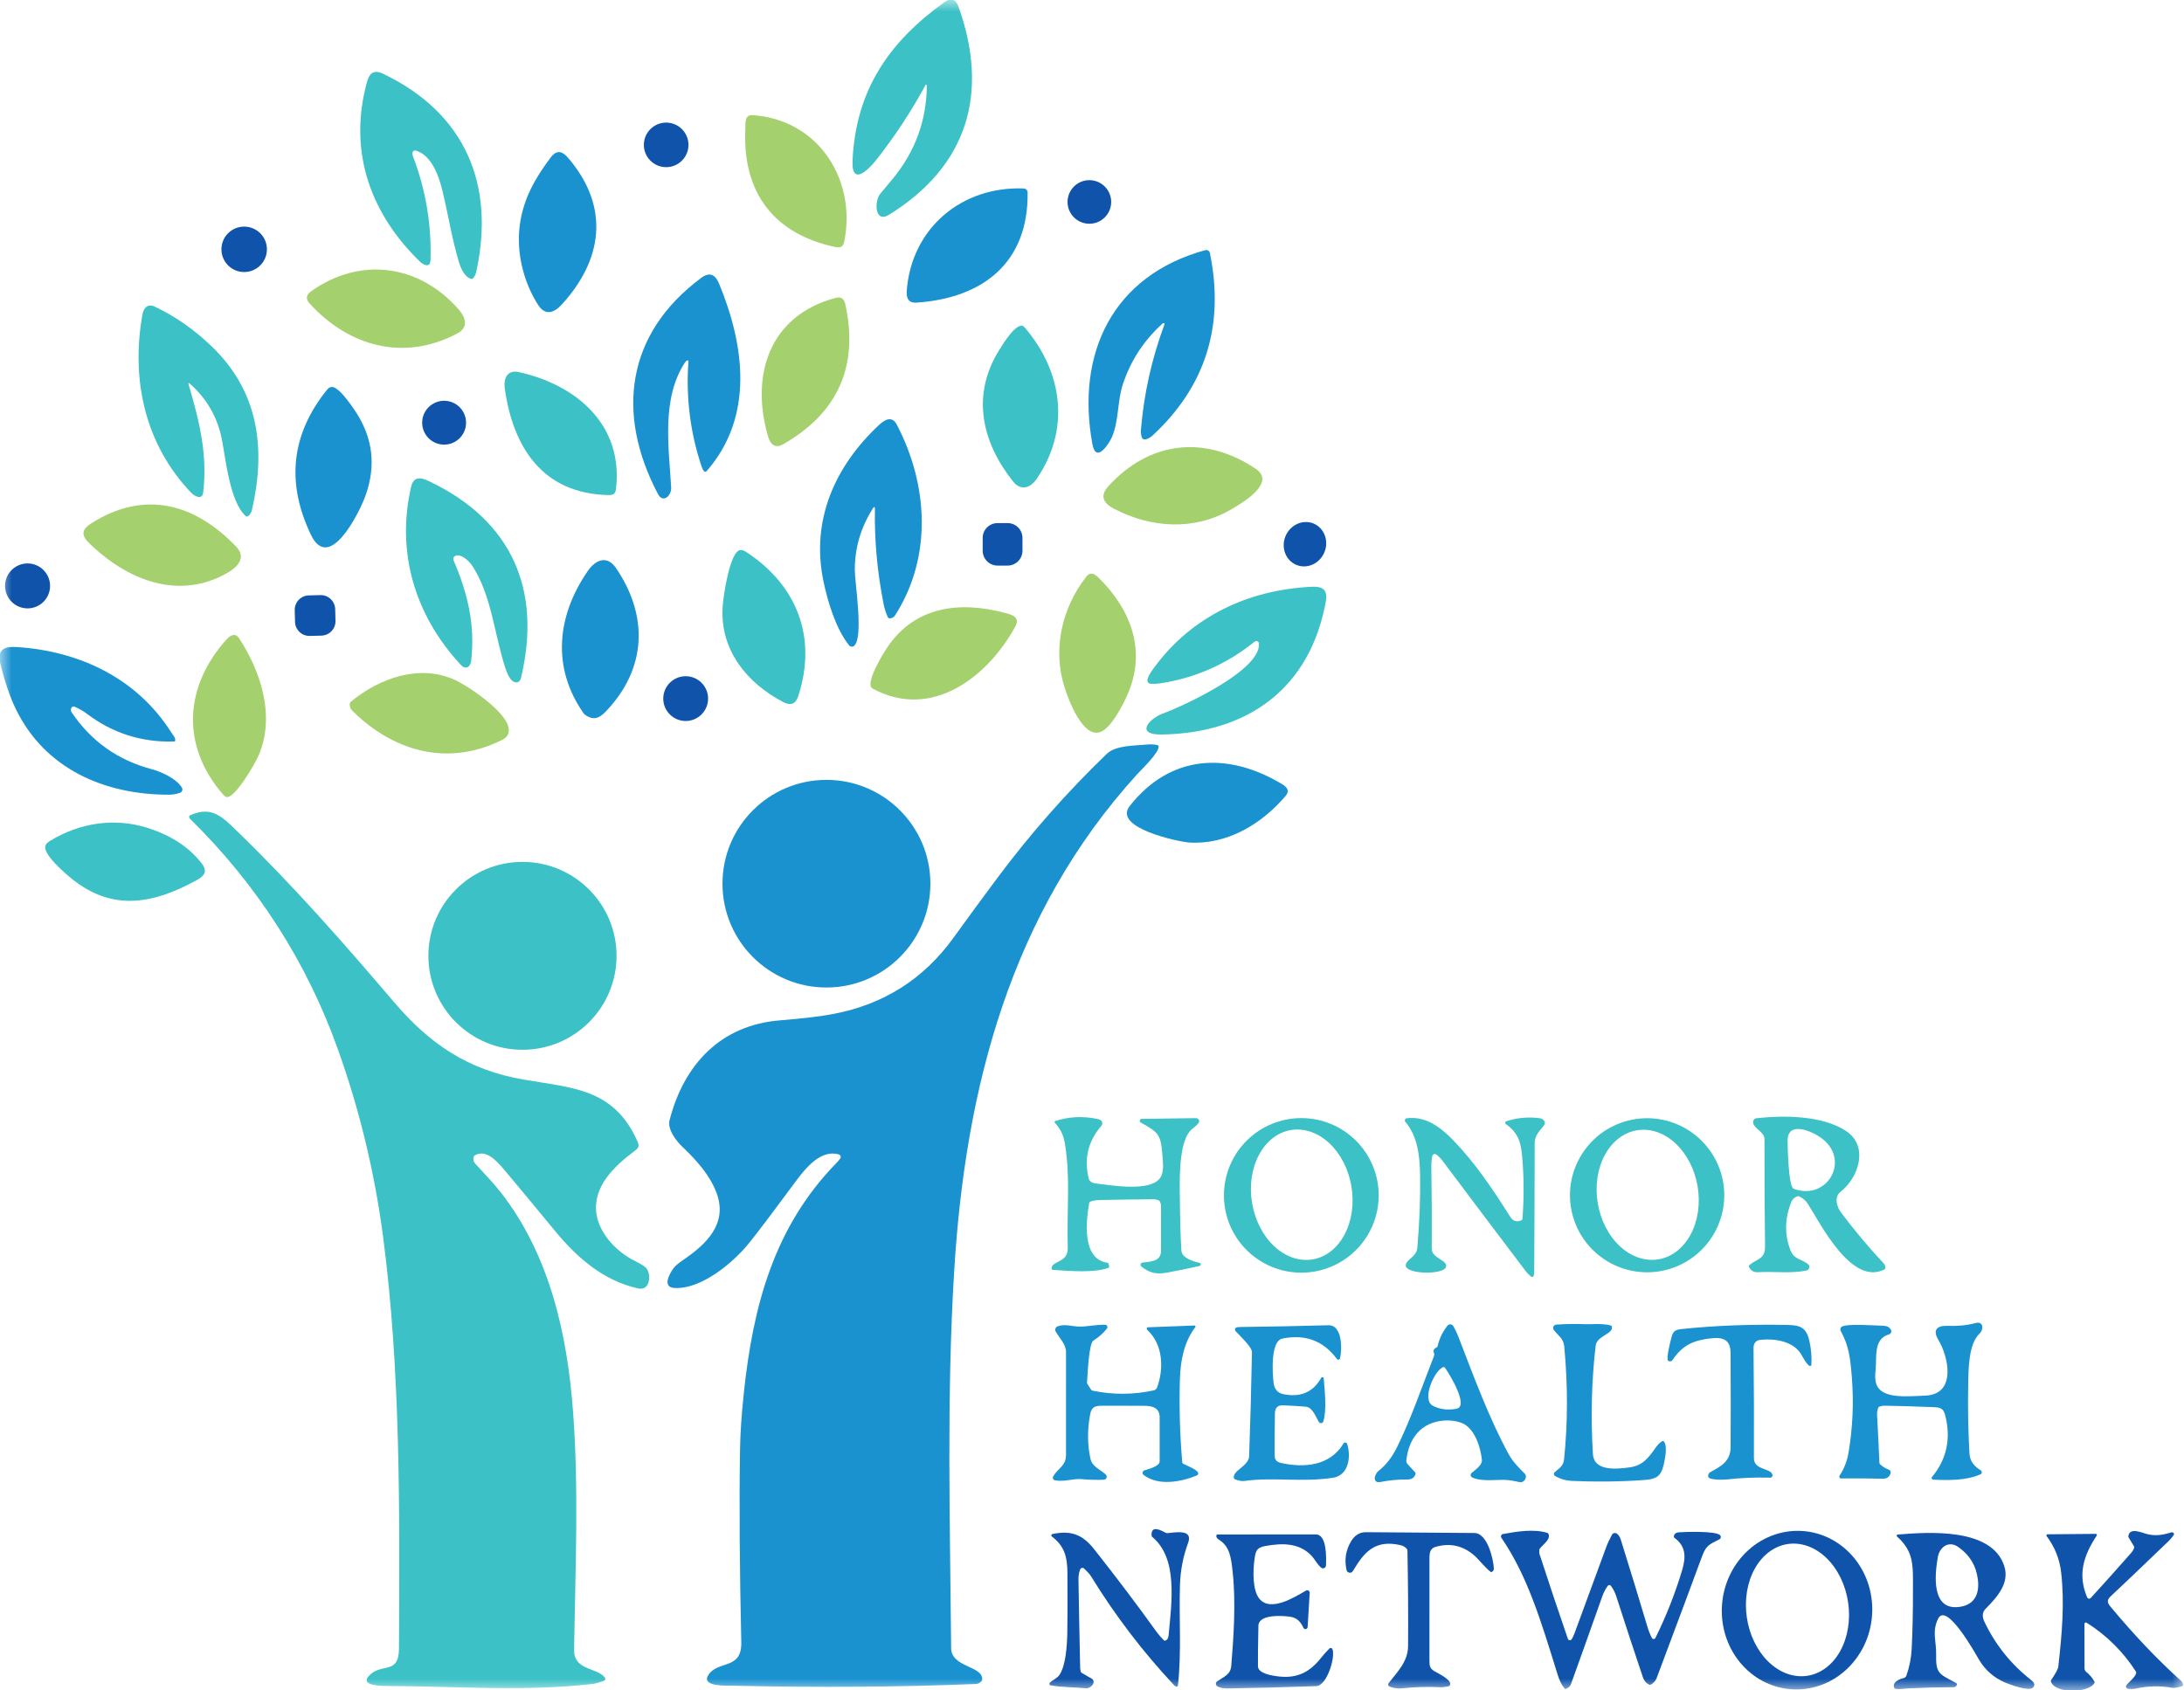 <?xml version="1.0" encoding="UTF-8"?>
<svg xmlns="http://www.w3.org/2000/svg" width="93" height="72" viewBox="0 0 93 72" fill="none">
  <g id="Frame" clip-path="url(#clip0_1852_274)">
    <g id="Group">
      <g id="Clip path group">
        <mask id="mask0_1852_274" style="mask-type:luminance" maskUnits="userSpaceOnUse" x="0" y="0" width="93" height="72">
          <g id="_clip1">
            <path id="Vector" d="M93 0H0V72H93V0Z" fill="white"></path>
          </g>
        </mask>
        <g mask="url(#mask0_1852_274)">
          <g id="Group_2">
            <path id="Vector_2" d="M39.468 3.635C39.468 3.629 39.465 3.623 39.461 3.617C39.457 3.612 39.452 3.609 39.445 3.607C39.439 3.605 39.432 3.606 39.426 3.609C39.42 3.611 39.415 3.616 39.412 3.621C38.798 4.755 38.092 5.826 37.295 6.834C37.062 7.128 36.245 8.026 36.304 6.822C36.449 3.84 37.846 1.791 40.217 0.092C40.504 -0.113 40.703 -0.031 40.817 0.29C42.137 3.982 41.191 7.086 37.854 9.148C37.237 9.529 37.231 8.554 37.479 8.259C37.665 8.038 37.85 7.816 38.033 7.593C38.977 6.44 39.456 5.121 39.468 3.635Z" fill="#3BC1C6"></path>
            <path id="Vector_3" d="M16.325 3.147C19.806 4.818 21.087 7.85 20.285 11.552C20.257 11.684 20.208 11.787 20.139 11.862C20.13 11.871 20.12 11.878 20.108 11.881C20.096 11.885 20.083 11.885 20.072 11.882C19.784 11.808 19.625 11.429 19.547 11.176C19.25 10.194 19.091 9.178 18.854 8.181C18.693 7.504 18.391 6.614 17.701 6.412C17.687 6.408 17.672 6.407 17.657 6.409C17.643 6.411 17.628 6.415 17.616 6.423C17.603 6.431 17.592 6.441 17.583 6.452C17.575 6.464 17.569 6.478 17.566 6.493C17.561 6.513 17.566 6.608 17.576 6.635C18.125 8.063 18.377 9.543 18.332 11.075C18.322 11.432 18.026 11.283 17.88 11.141C15.836 9.161 14.875 6.604 15.559 3.76C15.667 3.313 15.756 2.874 16.325 3.147Z" fill="#3BC1C6"></path>
            <path id="Vector_4" d="M31.738 5.514C31.748 5.305 31.686 4.882 32.035 4.904C34.823 5.08 36.493 7.627 35.946 10.313C35.909 10.496 35.79 10.567 35.588 10.525C32.946 9.973 31.614 8.192 31.738 5.514Z" fill="#A4D16D"></path>
            <path id="Vector_5" d="M28.367 7.12C28.891 7.12 29.317 6.695 29.317 6.171C29.317 5.647 28.891 5.222 28.367 5.222C27.842 5.222 27.417 5.647 27.417 6.171C27.417 6.695 27.842 7.12 28.367 7.12Z" fill="#0F54AA"></path>
            <path id="Vector_6" d="M23.442 6.718C23.71 6.362 23.942 6.43 24.204 6.738C25.981 8.823 25.669 11.071 23.907 12.986C23.584 13.337 23.209 13.448 22.916 12.99C22.272 11.986 21.978 10.717 22.137 9.563C22.286 8.48 22.773 7.605 23.442 6.718Z" fill="#1A92D0"></path>
            <path id="Vector_7" d="M46.388 9.53C46.901 9.53 47.317 9.114 47.317 8.601C47.317 8.089 46.901 7.673 46.388 7.673C45.875 7.673 45.459 8.089 45.459 8.601C45.459 9.114 45.875 9.53 46.388 9.53Z" fill="#0F54AA"></path>
            <path id="Vector_8" d="M38.615 12.337C38.837 9.701 40.959 7.927 43.593 8.027C43.637 8.029 43.679 8.047 43.71 8.079C43.74 8.111 43.758 8.153 43.758 8.197C43.798 11.187 41.85 12.696 39.04 12.889C38.649 12.916 38.586 12.667 38.615 12.337Z" fill="#1A92D0"></path>
            <path id="Vector_9" d="M10.397 11.587C10.932 11.587 11.366 11.154 11.366 10.619C11.366 10.085 10.932 9.652 10.397 9.652C9.862 9.652 9.429 10.085 9.429 10.619C9.429 11.154 9.862 11.587 10.397 11.587Z" fill="#0F54AA"></path>
            <path id="Vector_10" d="M49.56 13.761C49.543 13.755 49.524 13.763 49.501 13.783C48.704 14.506 48.14 15.371 47.81 16.38C47.576 17.098 47.647 17.927 47.35 18.616C47.242 18.865 46.675 19.788 46.515 18.909C45.81 15.035 47.389 11.732 51.322 10.655C51.343 10.649 51.365 10.648 51.387 10.651C51.409 10.654 51.429 10.662 51.448 10.673C51.467 10.684 51.483 10.7 51.495 10.717C51.508 10.735 51.517 10.756 51.521 10.777C52.152 13.872 51.335 16.466 49.07 18.558C48.999 18.623 48.913 18.672 48.813 18.705C48.708 18.739 48.641 18.703 48.611 18.597C48.584 18.502 48.575 18.402 48.584 18.297C48.713 16.759 49.047 15.266 49.586 13.816C49.588 13.81 49.589 13.805 49.588 13.799C49.588 13.794 49.587 13.788 49.584 13.783C49.582 13.778 49.578 13.774 49.574 13.77C49.57 13.766 49.565 13.763 49.56 13.761Z" fill="#1A92D0"></path>
            <path id="Vector_11" d="M13.248 12.406C15.348 10.913 17.865 11.263 19.541 13.191C19.843 13.54 19.951 13.95 19.475 14.203C17.193 15.415 14.837 14.75 13.18 12.92C13.01 12.731 13.032 12.56 13.248 12.406Z" fill="#A4D16D"></path>
            <path id="Vector_12" d="M29.264 15.352C29.227 15.367 29.192 15.399 29.162 15.447C28.16 16.988 28.479 19.038 28.58 20.76C28.599 21.111 28.234 21.453 28.018 21.043C26.208 17.608 26.675 14.197 29.864 11.832C30.217 11.57 30.462 11.698 30.618 12.076C31.702 14.698 32.124 17.729 30.095 20.063C30.086 20.073 30.076 20.08 30.064 20.085C30.052 20.09 30.039 20.092 30.027 20.091C30.014 20.09 30.001 20.087 29.99 20.08C29.979 20.074 29.97 20.065 29.963 20.054C29.929 20.004 29.899 19.938 29.871 19.856C29.39 18.416 29.205 16.927 29.315 15.388C29.315 15.382 29.314 15.376 29.311 15.37C29.309 15.364 29.305 15.359 29.3 15.356C29.295 15.352 29.289 15.35 29.282 15.349C29.276 15.348 29.27 15.349 29.264 15.352Z" fill="#1A92D0"></path>
            <path id="Vector_13" d="M33.347 18.923C33.023 19.109 32.81 18.938 32.717 18.627C31.939 16.008 32.74 13.444 35.581 12.688C35.804 12.629 35.942 12.716 35.993 12.95C36.578 15.603 35.672 17.594 33.347 18.923Z" fill="#A4D16D"></path>
            <path id="Vector_14" d="M8.023 16.349C8.49 17.933 8.844 19.355 8.652 20.976C8.611 21.311 8.287 21.139 8.15 20.997C6.169 18.931 5.571 16.17 6.065 13.398C6.114 13.116 6.291 12.92 6.586 13.059C7.455 13.468 8.264 14.033 9.014 14.753C11.011 16.671 11.329 19.084 10.733 21.705C10.7 21.849 10.634 21.947 10.537 21.997C10.526 22.002 10.514 22.004 10.503 22.002C10.491 22.001 10.48 21.996 10.471 21.988C9.785 21.386 9.611 19.538 9.447 18.71C9.257 17.759 8.796 16.963 8.064 16.323C8.06 16.319 8.055 16.317 8.049 16.316C8.044 16.316 8.039 16.317 8.034 16.32C8.029 16.323 8.026 16.327 8.024 16.333C8.022 16.338 8.022 16.343 8.023 16.349Z" fill="#3BC1C6"></path>
            <path id="Vector_15" d="M44.135 20.408C43.873 20.788 43.468 20.92 43.14 20.509C41.799 18.823 41.358 16.834 42.538 14.926C42.729 14.618 43.342 13.607 43.631 13.944C45.255 15.837 45.594 18.29 44.135 20.408Z" fill="#3BC1C6"></path>
            <path id="Vector_16" d="M25.911 21.087C23.112 21.028 21.846 19.062 21.494 16.54C21.437 16.135 21.594 15.738 22.089 15.848C24.526 16.384 26.531 18.074 26.235 20.785C26.21 21.012 26.153 21.091 25.911 21.087Z" fill="#3BC1C6"></path>
            <path id="Vector_17" d="M14.183 16.487C14.513 16.56 15.119 17.473 15.297 17.782C15.94 18.904 15.981 20.064 15.504 21.269C15.274 21.848 14.022 24.41 13.241 22.78C12.173 20.552 12.402 18.491 13.929 16.596C14.004 16.503 14.089 16.466 14.183 16.487Z" fill="#1A92D0"></path>
            <path id="Vector_18" d="M18.912 18.938C19.428 18.938 19.846 18.52 19.846 18.004C19.846 17.488 19.428 17.07 18.912 17.07C18.396 17.07 17.977 17.488 17.977 18.004C17.977 18.52 18.396 18.938 18.912 18.938Z" fill="#0F54AA"></path>
            <path id="Vector_19" d="M37.256 21.698C37.259 21.571 37.226 21.561 37.159 21.669C36.647 22.483 36.394 23.359 36.4 24.296C36.403 24.835 36.782 27.14 36.373 27.506C36.358 27.519 36.34 27.53 36.321 27.536C36.301 27.543 36.281 27.545 36.261 27.544C36.24 27.542 36.221 27.536 36.203 27.527C36.185 27.517 36.169 27.504 36.157 27.488C35.588 26.779 35.236 25.599 35.057 24.721C34.531 22.131 35.564 19.848 37.429 18.102C37.671 17.875 37.983 17.695 38.186 18.083C39.524 20.637 39.712 23.718 38.11 26.218C38.055 26.303 37.974 26.342 37.867 26.335C37.854 26.335 37.843 26.33 37.833 26.323C37.823 26.317 37.815 26.307 37.81 26.296C37.725 26.111 37.663 25.92 37.625 25.724C37.356 24.36 37.233 23.018 37.256 21.698Z" fill="#1A92D0"></path>
            <path id="Vector_20" d="M47.44 21.671C46.973 21.427 46.822 21.119 47.206 20.699C48.959 18.782 51.319 18.52 53.473 19.969C54.372 20.574 52.864 21.446 52.378 21.724C50.832 22.608 49.003 22.489 47.44 21.671Z" fill="#A4D16D"></path>
            <path id="Vector_21" d="M19.385 23.676C19.351 23.692 19.324 23.72 19.311 23.755C19.297 23.791 19.298 23.829 19.313 23.864C19.915 25.265 20.24 26.616 20.063 28.15C20.032 28.412 19.831 28.54 19.629 28.324C17.671 26.226 16.862 23.525 17.505 20.74C17.615 20.266 17.927 20.333 18.278 20.5C21.808 22.182 23.081 25.129 22.183 28.882C22.134 29.089 21.947 29.123 21.792 28.978C21.694 28.887 21.6 28.704 21.511 28.43C21.053 27.025 20.931 25.357 20.115 24.105C19.987 23.91 19.638 23.563 19.385 23.676Z" fill="#3BC1C6"></path>
            <path id="Vector_22" d="M3.971 23.3C3.606 22.966 3.297 22.665 3.876 22.297C6.152 20.85 8.296 21.441 10.062 23.289C10.486 23.733 10.145 24.134 9.692 24.396C7.675 25.556 5.558 24.759 3.971 23.3Z" fill="#A4D16D"></path>
            <path id="Vector_23" d="M54.739 22.84C54.539 23.327 54.748 23.874 55.206 24.062C55.664 24.249 56.197 24.006 56.398 23.519C56.598 23.032 56.389 22.485 55.931 22.297C55.473 22.11 54.94 22.353 54.739 22.84Z" fill="#0F54AA"></path>
            <path id="Vector_24" d="M42.907 22.28H42.478C42.128 22.28 41.845 22.563 41.845 22.912V23.458C41.845 23.807 42.128 24.09 42.478 24.09H42.907C43.256 24.09 43.539 23.807 43.539 23.458V22.912C43.539 22.563 43.256 22.28 42.907 22.28Z" fill="#0F54AA"></path>
            <path id="Vector_25" d="M31.771 23.507C33.949 24.93 34.805 27.159 33.989 29.656C33.881 29.986 33.67 30.069 33.355 29.905C31.8 29.092 30.663 27.686 30.77 25.866C30.797 25.403 31.077 23.47 31.527 23.429C31.6 23.422 31.681 23.448 31.771 23.507Z" fill="#3BC1C6"></path>
            <path id="Vector_26" d="M24.91 30.441C24.888 30.426 24.87 30.407 24.855 30.386C23.482 28.434 23.713 26.229 25.029 24.32C25.349 23.856 25.839 23.623 26.228 24.192C27.629 26.242 27.527 28.486 25.812 30.289C25.52 30.596 25.274 30.704 24.91 30.441Z" fill="#1A92D0"></path>
            <path id="Vector_27" d="M1.173 25.913C1.703 25.913 2.132 25.484 2.132 24.956C2.132 24.427 1.703 23.998 1.173 23.998C0.644 23.998 0.215 24.427 0.215 24.956C0.215 25.484 0.644 25.913 1.173 25.913Z" fill="#0F54AA"></path>
            <path id="Vector_28" d="M46.867 31.174C46.107 31.474 45.494 29.78 45.336 29.293C44.809 27.657 45.216 25.882 46.268 24.55C46.442 24.329 46.639 24.464 46.8 24.624C48.159 25.975 48.823 27.706 48.023 29.557C47.822 30.021 47.331 30.991 46.867 31.174Z" fill="#A4D16D"></path>
            <path id="Vector_29" d="M48.998 29.123C48.976 29.122 48.955 29.117 48.936 29.107C48.917 29.097 48.9 29.082 48.887 29.065C48.874 29.048 48.865 29.028 48.861 29.006C48.857 28.985 48.858 28.963 48.863 28.942C48.891 28.834 48.941 28.727 49.015 28.619C50.542 26.411 52.896 25.213 55.545 25.012C56.058 24.973 56.583 24.909 56.458 25.611C55.794 29.302 53.158 31.223 49.479 31.285C48.303 31.305 48.945 30.604 49.506 30.397C50.392 30.07 53.701 28.549 53.609 27.407C53.607 27.386 53.6 27.366 53.588 27.35C53.576 27.333 53.56 27.32 53.541 27.312C53.522 27.304 53.501 27.301 53.481 27.304C53.461 27.307 53.442 27.316 53.426 27.328C52.252 28.278 50.924 28.868 49.441 29.1C49.301 29.122 49.154 29.13 48.998 29.123Z" fill="#3BC1C6"></path>
            <path id="Vector_30" d="M13.642 25.347L13.148 25.36C12.809 25.369 12.541 25.651 12.55 25.99L12.563 26.488C12.572 26.827 12.854 27.095 13.194 27.086L13.688 27.073C14.027 27.064 14.295 26.782 14.286 26.443L14.273 25.945C14.264 25.606 13.982 25.338 13.642 25.347Z" fill="#0F54AA"></path>
            <path id="Vector_31" d="M37.156 29.326C36.796 29.13 37.64 27.78 37.801 27.547C38.987 25.814 40.874 25.596 42.789 26.104C43.09 26.183 43.458 26.276 43.227 26.698C42.055 28.84 39.661 30.693 37.156 29.326Z" fill="#A4D16D"></path>
            <path id="Vector_32" d="M9.485 33.824C7.704 31.762 7.842 29.245 9.642 27.239C9.797 27.067 10.014 26.929 10.185 27.191C11.141 28.654 11.735 30.577 10.988 32.229C10.838 32.56 9.973 34.062 9.631 33.941C9.587 33.926 9.539 33.887 9.485 33.824Z" fill="#A4D16D"></path>
            <path id="Vector_33" d="M0.713 27.559C3.394 27.731 5.854 28.895 7.319 31.236C7.376 31.328 7.47 31.405 7.461 31.542C7.46 31.553 7.456 31.563 7.448 31.571C7.44 31.578 7.43 31.583 7.419 31.583C6.041 31.625 4.807 31.234 3.716 30.413C3.55 30.287 3.369 30.183 3.175 30.1C3.162 30.095 3.148 30.092 3.134 30.092C3.12 30.092 3.106 30.095 3.093 30.1C3.08 30.105 3.068 30.113 3.058 30.123C3.048 30.133 3.04 30.145 3.035 30.158C3.007 30.224 3.016 30.291 3.062 30.358C3.89 31.577 5.02 32.378 6.452 32.76C6.871 32.871 7.514 33.162 7.745 33.548C7.757 33.567 7.764 33.589 7.766 33.611C7.768 33.633 7.765 33.656 7.757 33.677C7.75 33.698 7.737 33.717 7.721 33.733C7.705 33.748 7.686 33.76 7.665 33.767C7.507 33.822 7.347 33.849 7.185 33.849C4.461 33.85 1.917 32.759 0.675 30.202C0.427 29.693 0.208 29.051 0.017 28.278C-0.133 27.668 0.174 27.526 0.713 27.559Z" fill="#1A92D0"></path>
            <path id="Vector_34" d="M21.169 31.616C18.931 32.627 16.712 31.955 15.024 30.294C14.919 30.19 14.877 30.077 14.898 29.956C14.903 29.931 14.916 29.907 14.936 29.891C16.16 28.88 17.857 28.277 19.359 28.954C19.949 29.222 21.515 30.286 21.651 30.978C21.729 31.379 21.465 31.483 21.169 31.616Z" fill="#A4D16D"></path>
            <path id="Vector_35" d="M29.198 30.709C29.725 30.709 30.152 30.282 30.152 29.756C30.152 29.229 29.725 28.802 29.198 28.802C28.671 28.802 28.243 29.229 28.243 29.756C28.243 30.282 28.671 30.709 29.198 30.709Z" fill="#0F54AA"></path>
            <path id="Vector_36" d="M29.098 53.661C30.062 53.003 31.021 52.118 30.5 50.775C30.21 50.026 29.626 49.387 29.07 48.858C28.797 48.599 28.41 48.104 28.512 47.71C29.124 45.335 30.692 43.663 33.204 43.461C34.167 43.383 34.928 43.292 35.485 43.187C37.626 42.782 39.33 41.702 40.598 39.946C41.213 39.094 41.834 38.248 42.462 37.405C43.872 35.514 45.426 33.749 47.126 32.111C47.51 31.741 48.301 31.765 48.804 31.715C49 31.695 49.164 31.703 49.295 31.739C49.307 31.742 49.317 31.749 49.324 31.758C49.332 31.767 49.336 31.779 49.337 31.79C49.358 32.062 48.619 32.763 48.416 32.985C43.036 38.902 41.109 46.328 40.632 54.124C40.303 59.474 40.456 64.85 40.502 70.206C40.509 71.019 41.844 70.948 41.826 71.528C41.826 71.553 41.816 71.578 41.799 71.598C41.73 71.679 41.653 71.721 41.566 71.725C38.326 71.859 34.871 71.883 31.203 71.799C30.971 71.793 29.867 71.853 30.152 71.365C30.544 70.695 31.594 71.159 31.566 69.945C31.493 66.716 31.475 63.97 31.513 61.709C31.524 61.039 31.577 60.256 31.671 59.359C32.064 55.626 32.956 52.261 35.616 49.536C35.676 49.475 35.73 49.412 35.779 49.345C35.789 49.33 35.797 49.313 35.799 49.295C35.802 49.277 35.8 49.259 35.794 49.242C35.788 49.225 35.778 49.209 35.764 49.197C35.751 49.184 35.735 49.175 35.717 49.17C34.869 48.935 34.203 49.883 33.686 50.584C32.911 51.635 32.319 52.417 31.91 52.93C31.238 53.771 29.851 54.939 28.699 54.857C28.168 54.819 28.546 54.185 28.698 53.995C28.772 53.903 28.905 53.792 29.098 53.661Z" fill="#1A92D0"></path>
            <path id="Vector_37" d="M50.626 35.884C50.205 35.855 47.368 35.267 48.105 34.331C49.843 32.123 52.299 32.011 54.609 33.408C54.807 33.528 54.924 33.684 54.751 33.891C53.735 35.103 52.231 35.995 50.626 35.884Z" fill="#1A92D0"></path>
            <g id="Group_3">
              <path id="Vector_38" d="M35.191 42.061C37.636 42.061 39.618 40.081 39.618 37.639C39.618 35.197 37.636 33.217 35.191 33.217C32.746 33.217 30.765 35.197 30.765 37.639C30.765 40.081 32.746 42.061 35.191 42.061Z" fill="#1A92D0"></path>
            </g>
            <path id="Vector_39" d="M25.247 71.722C22.361 72.059 19.398 71.822 16.5 71.811C16.319 71.81 15.321 71.816 15.7 71.39C16.229 70.794 16.985 71.376 16.99 70.204C17.017 64.345 17.065 58.389 16.308 52.64C15.951 49.932 15.315 47.293 14.399 44.721C13.066 40.979 10.959 37.692 8.079 34.861C8.069 34.851 8.061 34.839 8.057 34.826C8.053 34.813 8.052 34.798 8.055 34.785C8.057 34.771 8.063 34.758 8.072 34.747C8.08 34.736 8.091 34.727 8.104 34.722C9.033 34.31 9.471 34.794 10.169 35.472C12.525 37.762 14.647 40.181 16.774 42.678C18.299 44.468 19.926 45.576 22.304 45.984C24.389 46.343 26.134 46.36 27.137 48.598C27.238 48.823 27.205 48.886 27.009 49.032C26.159 49.67 25.231 50.545 25.398 51.699C25.522 52.561 26.271 53.328 27.025 53.703C27.296 53.839 27.462 53.942 27.521 54.013C27.738 54.27 27.692 54.994 27.178 54.879C25.678 54.547 24.556 53.551 23.619 52.411C22.951 51.599 22.28 50.79 21.605 49.984C21.234 49.542 20.757 48.923 20.233 49.201C20.21 49.214 20.192 49.233 20.182 49.257C20.135 49.369 20.155 49.474 20.244 49.57C20.611 49.974 21.019 50.394 21.332 50.796C23.404 53.461 24.156 56.813 24.403 60.137C24.645 63.409 24.506 66.664 24.451 69.939C24.446 70.242 24.449 70.421 24.46 70.473C24.6 71.115 25.348 71.043 25.713 71.403C25.812 71.501 25.795 71.57 25.662 71.61C25.598 71.629 25.535 71.648 25.473 71.669C25.393 71.696 25.318 71.714 25.247 71.722Z" fill="#3BC1C6"></path>
            <path id="Vector_40" d="M3.089 37.455C2.808 37.231 1.753 36.344 1.948 35.986C1.98 35.927 2.045 35.868 2.142 35.809C3.385 35.05 4.861 34.821 6.253 35.253C7.163 35.536 8.013 36.017 8.6 36.792C8.859 37.135 8.682 37.319 8.366 37.493C6.507 38.515 4.797 38.813 3.089 37.455Z" fill="#3BC1C6"></path>
            <path id="Vector_41" d="M22.248 44.713C24.46 44.713 26.254 42.922 26.254 40.712C26.254 38.502 24.46 36.711 22.248 36.711C20.036 36.711 18.242 38.502 18.242 40.712C18.242 42.922 20.036 44.713 22.248 44.713Z" fill="#3BC1C6"></path>
            <path id="Vector_42" d="M75.136 48.524C75.136 48.254 74.821 48.13 74.688 47.92C74.621 47.814 74.65 47.645 74.782 47.63C75.96 47.499 77.596 47.507 78.606 48.17C79.579 48.809 79.165 50.142 78.372 50.764C78.083 50.991 78.226 51.42 78.398 51.65C79.003 52.45 79.603 53.165 80.199 53.795C80.262 53.861 80.289 53.932 80.284 54.007C80.283 54.02 80.279 54.032 80.272 54.042C80.266 54.053 80.256 54.061 80.245 54.067C78.855 54.786 77.536 52.147 76.981 51.273C76.897 51.14 76.775 51.035 76.614 50.957C76.603 50.951 76.59 50.948 76.578 50.948C76.565 50.947 76.552 50.949 76.54 50.954C76.411 51 76.324 51.081 76.278 51.195C75.996 51.897 75.984 52.581 76.241 53.248C76.396 53.651 76.715 53.621 77.004 53.853C77.024 53.869 77.037 53.892 77.041 53.916C77.057 54.028 77.016 54.094 76.917 54.115C76.255 54.254 75.537 54.146 74.862 54.187C74.68 54.198 74.55 54.121 74.473 53.956C74.468 53.946 74.467 53.934 74.469 53.923C74.471 53.911 74.477 53.901 74.485 53.894C74.798 53.609 75.166 53.652 75.16 53.093C75.141 51.57 75.133 50.047 75.136 48.524ZM76.377 50.633C77.807 51.168 78.829 49.404 77.556 48.47C77.161 48.182 76.123 47.723 76.121 48.579C76.12 48.667 76.144 50.547 76.377 50.633Z" fill="#3BC1C6"></path>
            <path id="Vector_43" d="M49.34 51.126C49.272 51.094 49.187 51.079 49.086 51.08C48.34 51.086 47.595 51.097 46.85 51.112C46.666 51.116 46.523 51.14 46.423 51.183C46.412 51.188 46.402 51.195 46.395 51.205C46.387 51.215 46.382 51.226 46.38 51.238C46.248 52.015 46.06 53.62 47.154 53.784C47.167 53.786 47.179 53.791 47.188 53.8C47.198 53.809 47.205 53.821 47.207 53.834L47.231 53.934C47.234 53.949 47.232 53.963 47.225 53.976C47.218 53.988 47.207 53.998 47.194 54.003C46.57 54.229 45.505 54.13 44.839 54.088C44.823 54.087 44.809 54.081 44.798 54.069C44.787 54.058 44.781 54.043 44.781 54.028C44.779 53.682 45.482 53.807 45.467 53.158C45.425 51.431 45.585 50.163 45.346 48.704C45.287 48.342 45.153 48.08 44.919 47.822C44.913 47.816 44.91 47.809 44.908 47.802C44.906 47.794 44.907 47.787 44.908 47.779C44.91 47.772 44.914 47.765 44.919 47.759C44.925 47.754 44.931 47.75 44.938 47.747C45.511 47.562 46.099 47.531 46.701 47.654C46.805 47.675 46.872 47.704 46.903 47.742C46.928 47.771 46.941 47.808 46.94 47.846C46.94 47.884 46.926 47.92 46.901 47.949C46.326 48.612 46.149 49.373 46.37 50.23C46.394 50.324 46.538 50.393 46.642 50.406C47.343 50.489 49.006 50.779 49.411 50.158C49.581 49.899 49.519 49.498 49.495 49.176C49.433 48.317 49.317 48.219 48.576 47.812C48.56 47.803 48.547 47.789 48.54 47.773C48.533 47.756 48.531 47.737 48.536 47.719C48.54 47.701 48.55 47.685 48.565 47.674C48.579 47.663 48.597 47.657 48.615 47.656L50.935 47.625C50.962 47.625 50.988 47.634 51.01 47.651C51.033 47.669 51.05 47.693 51.061 47.722C51.103 47.843 50.818 48.038 50.738 48.109C50.223 48.563 50.23 50.044 50.237 50.747C50.249 51.926 50.272 52.767 50.307 53.27C50.328 53.586 50.822 53.733 51.076 53.786C51.091 53.789 51.105 53.798 51.115 53.81C51.126 53.822 51.131 53.838 51.131 53.853C51.132 53.869 51.126 53.885 51.116 53.897C51.107 53.91 51.093 53.918 51.077 53.922C50.617 54.027 50.144 54.123 49.658 54.21C49.227 54.286 48.924 54.207 48.604 53.945C48.59 53.933 48.579 53.918 48.573 53.9C48.568 53.883 48.567 53.864 48.572 53.846C48.577 53.828 48.587 53.812 48.601 53.8C48.615 53.788 48.632 53.78 48.651 53.778C48.986 53.729 49.438 53.746 49.439 53.273C49.441 52.635 49.441 51.996 49.44 51.358C49.44 51.309 49.424 51.25 49.393 51.18C49.382 51.156 49.363 51.138 49.34 51.126Z" fill="#3BC1C6"></path>
            <path id="Vector_44" d="M64.122 47.878C64.112 47.871 64.104 47.861 64.099 47.85C64.094 47.838 64.092 47.826 64.094 47.814C64.096 47.801 64.101 47.79 64.109 47.78C64.117 47.77 64.127 47.763 64.139 47.759C64.593 47.608 65.067 47.564 65.562 47.627C65.721 47.648 65.86 47.799 65.741 47.944C65.549 48.178 65.35 48.365 65.35 48.696C65.348 50.51 65.342 52.324 65.331 54.138C65.33 54.187 65.326 54.237 65.319 54.287C65.302 54.402 65.25 54.422 65.162 54.346C65.088 54.282 65.021 54.211 64.962 54.133C63.781 52.576 62.606 51.015 61.435 49.451C61.35 49.339 61.26 49.246 61.162 49.174C61.148 49.163 61.13 49.156 61.112 49.153C61.094 49.15 61.075 49.153 61.058 49.159C61.041 49.166 61.026 49.176 61.014 49.19C61.002 49.204 60.994 49.221 60.991 49.239C60.96 49.395 60.946 49.549 60.949 49.702C60.968 50.864 60.974 52.025 60.967 53.187C60.964 53.614 61.707 53.676 61.563 53.987C61.416 54.304 59.833 54.277 59.86 53.888C59.879 53.639 60.321 53.535 60.353 53.154C60.449 52.04 60.488 50.996 60.47 50.022C60.456 49.268 60.377 48.408 59.844 47.783C59.833 47.77 59.825 47.754 59.823 47.738C59.82 47.721 59.822 47.704 59.828 47.688C59.834 47.673 59.844 47.659 59.857 47.649C59.87 47.638 59.886 47.632 59.903 47.63C60.7 47.528 61.332 48.003 61.855 48.54C62.819 49.529 63.573 50.663 64.309 51.826C64.427 52.014 64.587 52.063 64.788 51.975C64.799 51.97 64.809 51.962 64.816 51.953C64.823 51.943 64.827 51.931 64.828 51.92C64.898 51.043 64.896 50.17 64.821 49.299C64.768 48.666 64.66 48.257 64.122 47.878Z" fill="#3BC1C6"></path>
            <path id="Vector_45" d="M58.708 50.915C58.708 51.788 58.361 52.625 57.743 53.242C57.125 53.86 56.287 54.207 55.413 54.207C54.539 54.207 53.701 53.86 53.083 53.242C52.465 52.625 52.118 51.788 52.118 50.915C52.118 50.042 52.465 49.205 53.083 48.587C53.701 47.97 54.539 47.623 55.413 47.623C56.287 47.623 57.125 47.97 57.743 48.587C58.361 49.205 58.708 50.042 58.708 50.915ZM55.893 53.642C56.455 53.548 56.944 53.167 57.254 52.584C57.564 52.002 57.67 51.264 57.547 50.533C57.487 50.171 57.372 49.822 57.21 49.505C57.047 49.189 56.841 48.911 56.602 48.688C56.362 48.465 56.095 48.302 55.815 48.206C55.535 48.111 55.248 48.085 54.97 48.132C54.409 48.225 53.92 48.606 53.61 49.189C53.299 49.772 53.194 50.51 53.316 51.24C53.377 51.602 53.492 51.951 53.654 52.268C53.816 52.584 54.023 52.862 54.262 53.085C54.502 53.308 54.769 53.472 55.049 53.567C55.328 53.663 55.616 53.688 55.893 53.642Z" fill="#3BC1C6"></path>
            <path id="Vector_46" d="M73.424 50.909C73.424 51.78 73.077 52.614 72.461 53.23C71.845 53.845 71.01 54.191 70.138 54.191C69.267 54.191 68.432 53.845 67.816 53.23C67.2 52.614 66.853 51.78 66.853 50.909C66.853 50.039 67.2 49.205 67.816 48.589C68.432 47.974 69.267 47.628 70.138 47.628C71.01 47.628 71.845 47.974 72.461 48.589C73.077 49.205 73.424 50.039 73.424 50.909ZM70.618 53.639C71.183 53.546 71.676 53.167 71.989 52.585C72.303 52.004 72.411 51.268 72.29 50.539C72.23 50.178 72.116 49.829 71.954 49.514C71.792 49.198 71.585 48.921 71.345 48.698C71.105 48.475 70.837 48.312 70.556 48.216C70.275 48.121 69.987 48.096 69.707 48.142C69.143 48.235 68.65 48.614 68.337 49.196C68.023 49.777 67.915 50.513 68.036 51.242C68.096 51.603 68.21 51.952 68.372 52.267C68.534 52.583 68.741 52.86 68.981 53.083C69.221 53.305 69.489 53.469 69.77 53.565C70.051 53.66 70.339 53.685 70.618 53.639Z" fill="#3BC1C6"></path>
            <path id="Vector_47" d="M79.983 59.956C79.942 60.055 79.925 60.16 79.93 60.271C79.967 60.946 80.001 61.624 80.031 62.306C80.032 62.331 80.043 62.354 80.061 62.37C80.167 62.47 80.291 62.546 80.431 62.598C80.461 62.61 80.485 62.632 80.5 62.662C80.513 62.691 80.515 62.724 80.505 62.755C80.453 62.911 80.342 62.987 80.172 62.983C79.581 62.968 78.989 62.964 78.396 62.971C78.382 62.971 78.369 62.968 78.357 62.961C78.345 62.954 78.335 62.944 78.328 62.931C78.322 62.919 78.319 62.906 78.319 62.892C78.32 62.878 78.325 62.864 78.332 62.853C78.525 62.565 78.652 62.24 78.713 61.88C78.893 60.821 78.941 59.759 78.858 58.695C78.794 57.874 78.737 57.33 78.383 56.69C78.367 56.661 78.362 56.627 78.368 56.595C78.374 56.563 78.392 56.534 78.418 56.514C78.606 56.364 79.885 56.46 80.196 56.468C80.34 56.471 80.443 56.515 80.516 56.632C80.527 56.65 80.534 56.67 80.537 56.691C80.538 56.712 80.535 56.733 80.528 56.753C80.52 56.773 80.508 56.79 80.493 56.804C80.477 56.819 80.459 56.829 80.438 56.835C79.775 57.025 79.921 57.785 79.87 58.305C79.825 58.765 79.829 59.114 80.241 59.321C80.676 59.539 81.408 59.464 81.974 59.444C83.329 59.397 82.973 57.785 82.54 57.07C82.291 56.657 82.472 56.458 82.907 56.472C83.313 56.486 83.733 56.46 84.129 56.352C84.443 56.264 84.496 56.607 84.289 56.807C83.826 57.255 83.825 58.277 83.811 58.944C83.791 59.929 83.808 60.915 83.864 61.9C83.883 62.25 84.07 62.452 84.346 62.627C84.36 62.636 84.372 62.649 84.38 62.665C84.388 62.68 84.391 62.697 84.39 62.714C84.388 62.731 84.383 62.748 84.373 62.762C84.363 62.776 84.35 62.787 84.334 62.794C83.747 63.062 82.955 63.055 82.319 63.022C82.307 63.022 82.294 63.017 82.284 63.01C82.273 63.003 82.265 62.993 82.259 62.981C82.255 62.969 82.252 62.956 82.255 62.944C82.256 62.931 82.262 62.919 82.27 62.909C82.896 62.151 83.084 61.278 82.834 60.29C82.758 59.991 82.639 59.946 82.334 59.934C81.422 59.899 80.721 59.879 80.23 59.873C80.179 59.873 80.114 59.885 80.035 59.908C80.023 59.912 80.013 59.918 80.004 59.926C79.994 59.934 79.987 59.945 79.983 59.956Z" fill="#1A92D0"></path>
            <path id="Vector_48" d="M66.22 62.87C66.206 62.862 66.195 62.851 66.186 62.837C66.177 62.824 66.171 62.809 66.169 62.792C66.168 62.776 66.17 62.76 66.175 62.745C66.181 62.73 66.19 62.716 66.202 62.705C66.37 62.553 66.572 62.449 66.6 62.176C66.762 60.62 66.766 59.012 66.61 57.352C66.577 56.996 66.357 56.905 66.165 56.647C66.15 56.626 66.14 56.602 66.138 56.576C66.135 56.55 66.139 56.525 66.15 56.501C66.16 56.478 66.177 56.458 66.199 56.444C66.22 56.429 66.245 56.42 66.27 56.419C66.674 56.39 67.078 56.384 67.48 56.401C67.763 56.412 68.211 56.356 68.587 56.455C68.599 56.458 68.609 56.464 68.618 56.473C68.627 56.481 68.633 56.492 68.636 56.504C68.719 56.816 67.998 56.89 67.948 57.315C67.773 58.794 67.734 60.333 67.83 61.93C67.876 62.691 68.879 62.566 69.376 62.502C69.969 62.425 70.208 62.075 70.53 61.622C70.599 61.525 70.683 61.445 70.783 61.384C70.793 61.378 70.804 61.375 70.816 61.377C70.827 61.378 70.838 61.383 70.846 61.392C71.023 61.572 70.893 62.175 70.84 62.405C70.723 62.899 70.507 63.004 70.002 63.039C68.978 63.11 67.953 63.122 66.928 63.076C66.678 63.065 66.442 62.996 66.22 62.87Z" fill="#1A92D0"></path>
            <path id="Vector_49" d="M44.93 63.053C44.911 63.05 44.894 63.043 44.879 63.031C44.864 63.02 44.852 63.005 44.843 62.988C44.836 62.971 44.832 62.953 44.833 62.934C44.833 62.915 44.839 62.897 44.848 62.88C45.05 62.531 45.393 62.443 45.393 61.974C45.395 60.511 45.395 59.05 45.394 57.588C45.394 57.256 45.114 56.993 44.955 56.718C44.943 56.697 44.936 56.675 44.934 56.652C44.932 56.629 44.936 56.605 44.944 56.584C44.952 56.562 44.965 56.542 44.981 56.526C44.998 56.51 45.017 56.498 45.039 56.49C45.347 56.384 45.64 56.494 45.95 56.503C46.286 56.512 46.677 56.414 47.06 56.426C47.078 56.426 47.096 56.432 47.112 56.442C47.127 56.452 47.14 56.466 47.148 56.483C47.156 56.5 47.159 56.518 47.157 56.537C47.155 56.555 47.148 56.573 47.136 56.587C46.982 56.784 46.79 56.954 46.561 57.098C46.358 57.225 46.312 58.594 46.288 58.879C46.286 58.903 46.292 58.926 46.304 58.945L46.463 59.193C46.476 59.213 46.496 59.227 46.52 59.232C47.388 59.412 48.255 59.408 49.123 59.222C49.157 59.215 49.189 59.199 49.215 59.176C49.242 59.153 49.262 59.123 49.274 59.09C49.566 58.289 49.523 57.272 48.87 56.661C48.849 56.641 48.836 56.62 48.83 56.597C48.829 56.589 48.829 56.582 48.83 56.574C48.832 56.566 48.835 56.559 48.84 56.553C48.844 56.547 48.85 56.542 48.857 56.539C48.864 56.535 48.872 56.533 48.879 56.533L50.865 56.458C50.873 56.458 50.881 56.46 50.887 56.464C50.894 56.468 50.9 56.474 50.904 56.481C50.907 56.488 50.909 56.496 50.908 56.504C50.907 56.512 50.904 56.519 50.9 56.526C50.42 57.155 50.266 57.942 50.242 58.773C50.21 59.944 50.243 61.112 50.343 62.28C50.344 62.292 50.348 62.304 50.354 62.314C50.36 62.325 50.369 62.334 50.379 62.341C50.483 62.409 51.094 62.619 51.018 62.793C51.013 62.805 51.006 62.815 50.996 62.824C50.987 62.833 50.976 62.84 50.964 62.845C50.291 63.122 49.318 63.304 48.696 62.821C48.68 62.809 48.668 62.793 48.661 62.774C48.653 62.755 48.651 62.735 48.655 62.715C48.658 62.695 48.666 62.677 48.679 62.661C48.693 62.646 48.709 62.635 48.728 62.628C48.9 62.57 49.38 62.462 49.381 62.241C49.382 61.617 49.382 60.993 49.381 60.369C49.38 59.952 49.064 59.877 48.699 59.877C48.099 59.875 47.5 59.874 46.901 59.874C46.6 59.874 46.473 59.958 46.419 60.251C46.296 60.919 46.303 61.556 46.441 62.161C46.528 62.541 47.113 62.701 47.127 62.891C47.128 62.908 47.126 62.925 47.12 62.941C47.115 62.957 47.106 62.972 47.095 62.984C47.083 62.997 47.069 63.007 47.054 63.015C47.039 63.022 47.022 63.026 47.005 63.026C46.693 63.038 46.384 63.03 46.078 63.002C45.679 62.966 45.361 63.124 44.93 63.053Z" fill="#1A92D0"></path>
            <path id="Vector_50" d="M60.868 60.657C60.245 60.937 59.949 61.558 59.885 62.218C59.883 62.241 59.885 62.265 59.892 62.287C59.9 62.309 59.912 62.329 59.927 62.347L60.264 62.716C60.272 62.725 60.278 62.737 60.28 62.749C60.282 62.762 60.281 62.775 60.277 62.787C60.221 62.938 60.115 63.014 59.96 63.014C59.531 63.013 59.142 63.049 58.794 63.121C58.43 63.197 58.511 62.798 58.712 62.641C59.019 62.401 59.279 62.065 59.492 61.634C60.11 60.377 60.556 59.042 61.069 57.74C61.079 57.715 61.079 57.686 61.069 57.661C61.018 57.532 61.05 57.443 61.167 57.395C61.179 57.39 61.19 57.382 61.199 57.372C61.207 57.361 61.213 57.349 61.217 57.337C61.291 57.013 61.431 56.722 61.637 56.464C61.653 56.445 61.673 56.43 61.696 56.42C61.718 56.41 61.743 56.406 61.768 56.408C61.793 56.41 61.816 56.418 61.837 56.432C61.858 56.445 61.875 56.463 61.888 56.485C61.972 56.634 62.045 56.787 62.105 56.943C62.757 58.639 63.421 60.436 64.247 61.946C64.424 62.269 64.678 62.513 64.933 62.774C65.05 62.894 64.921 63.176 64.697 63.127C64.475 63.077 64.265 63.033 64.03 63.031C63.644 63.028 63.031 63.105 62.686 62.926C62.669 62.918 62.655 62.905 62.645 62.89C62.634 62.875 62.628 62.858 62.625 62.839C62.623 62.821 62.625 62.803 62.632 62.785C62.638 62.768 62.649 62.753 62.663 62.741C62.81 62.611 63.125 62.404 63.103 62.182C63.049 61.643 62.792 60.809 62.227 60.601C61.801 60.444 61.271 60.476 60.868 60.657ZM61.022 59.88C61.322 60.031 61.654 60.072 62.018 60.004C62.571 59.901 61.71 58.501 61.524 58.249C61.517 58.239 61.507 58.232 61.495 58.229C61.484 58.225 61.472 58.225 61.461 58.228C61.093 58.345 60.508 59.622 61.022 59.88Z" fill="#1A92D0"></path>
            <path id="Vector_51" d="M72.88 57.001C72.124 57.081 71.648 57.286 71.217 57.931C71.207 57.946 71.194 57.958 71.18 57.967C71.165 57.976 71.149 57.982 71.132 57.985C71.115 57.987 71.097 57.986 71.081 57.982C71.064 57.977 71.049 57.97 71.035 57.959C70.936 57.878 71.132 57.117 71.188 56.918C71.258 56.673 71.375 56.632 71.626 56.606C72.995 56.463 74.448 56.405 75.986 56.431C76.559 56.44 76.894 56.455 77.043 57.093C77.121 57.429 77.152 57.773 77.135 58.125C77.134 58.133 77.132 58.141 77.129 58.148C77.125 58.156 77.12 58.162 77.114 58.167C77.107 58.172 77.1 58.176 77.092 58.178C77.085 58.181 77.076 58.181 77.068 58.18C76.958 58.165 76.75 57.773 76.69 57.673C76.353 57.118 75.565 57.008 74.979 57.065C74.77 57.086 74.666 57.208 74.669 57.43C74.687 58.988 74.692 60.545 74.686 62.103C74.683 62.623 75.378 62.514 75.474 62.808C75.479 62.823 75.48 62.839 75.478 62.854C75.475 62.87 75.469 62.885 75.459 62.897C75.45 62.91 75.438 62.92 75.423 62.927C75.409 62.934 75.394 62.937 75.378 62.937C74.727 62.921 74.126 62.946 73.572 63.011C73.453 63.025 72.781 63.058 72.742 62.902C72.732 62.864 72.736 62.823 72.752 62.787C72.768 62.751 72.795 62.721 72.83 62.702C73.288 62.452 73.688 62.239 73.693 61.645C73.702 60.627 73.701 59.288 73.692 57.629C73.69 57.072 73.387 56.947 72.88 57.001Z" fill="#1A92D0"></path>
            <path id="Vector_52" d="M52.542 62.955C52.476 62.631 53.175 62.451 53.191 62.019C53.244 60.542 53.284 59.066 53.311 57.588C53.315 57.376 52.781 56.88 52.614 56.696C52.603 56.684 52.595 56.67 52.592 56.655C52.588 56.64 52.587 56.624 52.591 56.609C52.595 56.593 52.602 56.579 52.612 56.568C52.622 56.556 52.635 56.547 52.65 56.541C52.681 56.529 52.737 56.522 52.816 56.521C54.066 56.506 55.316 56.481 56.566 56.446C57.174 56.429 57.15 57.497 57.062 57.857C57.059 57.871 57.052 57.883 57.042 57.893C57.032 57.903 57.019 57.91 57.005 57.912C56.991 57.915 56.977 57.914 56.964 57.909C56.95 57.904 56.939 57.895 56.93 57.884C56.354 57.107 55.581 56.817 54.611 57.013C54.092 57.117 54.185 58.489 54.231 58.893C54.263 59.169 54.405 59.333 54.655 59.383C55.382 59.529 55.917 59.296 56.261 58.686C56.267 58.675 56.276 58.667 56.287 58.662C56.298 58.657 56.31 58.656 56.322 58.659C56.334 58.661 56.345 58.667 56.353 58.676C56.361 58.685 56.366 58.697 56.367 58.709C56.41 59.208 56.501 60.082 56.35 60.542C56.344 60.562 56.332 60.579 56.316 60.592C56.301 60.605 56.281 60.613 56.261 60.615C56.241 60.617 56.22 60.614 56.202 60.604C56.184 60.595 56.169 60.581 56.158 60.564C56.023 60.339 55.892 59.936 55.592 59.913C55.272 59.889 54.951 59.871 54.63 59.857C54.407 59.847 54.293 59.963 54.289 60.204C54.278 60.804 54.274 61.404 54.279 62.004C54.28 62.175 54.369 62.27 54.539 62.309C55.529 62.533 56.641 62.438 57.207 61.483C57.215 61.468 57.228 61.456 57.243 61.449C57.258 61.441 57.276 61.438 57.292 61.44C57.309 61.442 57.325 61.449 57.338 61.46C57.352 61.471 57.361 61.485 57.366 61.501C57.538 62.045 57.434 62.839 56.762 62.942C55.439 63.145 54.22 62.906 52.995 63.078C52.891 63.093 52.755 63.07 52.588 63.008C52.577 63.004 52.567 62.997 52.559 62.987C52.551 62.978 52.545 62.967 52.542 62.955Z" fill="#1A92D0"></path>
            <path id="Vector_53" d="M44.741 71.785C44.729 71.783 44.717 71.777 44.708 71.769C44.698 71.761 44.691 71.75 44.688 71.738C44.684 71.726 44.684 71.713 44.687 71.701C44.691 71.689 44.697 71.678 44.706 71.67C44.841 71.543 45.014 71.49 45.115 71.338C45.385 70.933 45.435 70.111 45.448 69.57C45.458 69.126 45.46 68.274 45.454 67.015C45.451 66.314 45.328 65.849 44.791 65.445C44.782 65.438 44.775 65.428 44.771 65.418C44.767 65.406 44.766 65.395 44.768 65.383C44.771 65.372 44.776 65.362 44.785 65.354C44.793 65.346 44.803 65.34 44.815 65.338C45.608 65.175 46.093 65.35 46.604 66C47.584 67.244 48.441 68.379 49.176 69.405C49.314 69.597 49.443 69.75 49.562 69.865C49.57 69.874 49.581 69.879 49.593 69.881C49.605 69.883 49.617 69.882 49.629 69.878C49.707 69.845 49.751 69.771 49.762 69.654C49.891 68.25 50.169 66.382 49.07 65.466C49.06 65.458 49.052 65.448 49.046 65.437C49.041 65.426 49.037 65.414 49.037 65.402C49.009 64.926 49.46 65.198 49.641 65.286C49.665 65.297 49.69 65.302 49.716 65.3C50.037 65.275 50.815 65.112 50.593 65.715C50.381 66.289 50.266 66.885 50.246 67.5C50.2 68.935 50.318 70.356 50.159 71.788C50.158 71.797 50.155 71.805 50.15 71.813C50.145 71.821 50.139 71.827 50.131 71.832C50.123 71.837 50.114 71.839 50.105 71.84C50.096 71.841 50.087 71.84 50.079 71.837C50.051 71.827 50.023 71.808 49.997 71.779C48.663 70.354 47.486 68.811 46.465 67.148C46.388 67.024 46.268 66.909 46.164 66.809C46.153 66.797 46.138 66.788 46.122 66.784C46.105 66.779 46.088 66.778 46.072 66.782C46.055 66.785 46.04 66.793 46.027 66.804C46.014 66.814 46.004 66.828 45.997 66.844C45.946 66.973 45.921 67.116 45.924 67.273C45.944 68.525 45.968 69.777 45.996 71.029C45.996 71.07 46.004 71.124 46.019 71.192C46.021 71.204 46.026 71.215 46.034 71.226C46.041 71.236 46.05 71.244 46.06 71.251C46.198 71.335 46.336 71.415 46.476 71.492C46.702 71.617 46.47 71.931 46.239 71.909C45.733 71.861 45.255 71.873 44.741 71.785Z" fill="#0F54AA"></path>
            <path id="Vector_54" d="M68.597 67.545C68.59 67.535 68.58 67.526 68.569 67.52C68.557 67.514 68.544 67.511 68.532 67.511C68.519 67.511 68.506 67.514 68.494 67.519C68.483 67.525 68.472 67.533 68.465 67.543C68.31 67.746 68.248 67.939 68.165 68.174C67.744 69.365 67.32 70.554 66.892 71.742C66.862 71.825 66.792 71.888 66.683 71.932C66.672 71.936 66.66 71.937 66.649 71.934C66.638 71.932 66.628 71.925 66.62 71.916C66.503 71.774 66.406 71.579 66.329 71.332C65.6 68.982 65.045 67.129 63.933 65.499C63.923 65.484 63.917 65.468 63.916 65.451C63.914 65.433 63.916 65.416 63.923 65.4C63.93 65.384 63.941 65.37 63.954 65.359C63.968 65.348 63.984 65.341 64.001 65.338C64.603 65.229 65.306 65.115 65.883 65.287C65.895 65.29 65.906 65.297 65.916 65.305C65.925 65.313 65.933 65.324 65.938 65.335C66.039 65.574 65.702 65.781 65.571 65.958C65.555 65.978 65.546 66.003 65.546 66.029C65.545 66.085 65.543 66.149 65.56 66.203C65.942 67.379 66.343 68.579 66.763 69.8C66.768 69.817 66.778 69.831 66.791 69.842C66.805 69.853 66.821 69.859 66.838 69.862C66.855 69.864 66.872 69.861 66.887 69.853C66.903 69.846 66.916 69.835 66.925 69.82C66.968 69.754 67.011 69.663 67.054 69.548C67.504 68.333 67.951 67.117 68.395 65.9C68.457 65.731 68.539 65.554 68.641 65.369C68.65 65.352 68.663 65.337 68.679 65.325C68.695 65.313 68.713 65.304 68.732 65.299C68.751 65.294 68.771 65.293 68.79 65.297C68.81 65.3 68.829 65.307 68.845 65.318C68.921 65.368 68.978 65.453 69.016 65.574C69.402 66.809 69.78 68.047 70.151 69.286C70.205 69.468 70.269 69.628 70.342 69.767C70.349 69.78 70.36 69.792 70.374 69.799C70.387 69.807 70.402 69.811 70.418 69.811C70.433 69.811 70.448 69.806 70.461 69.798C70.474 69.79 70.485 69.778 70.492 69.764C70.955 68.828 71.334 67.865 71.63 66.876C71.786 66.351 71.81 65.866 71.303 65.502C71.293 65.495 71.285 65.485 71.281 65.474C71.276 65.463 71.274 65.451 71.276 65.439C71.29 65.331 71.368 65.273 71.508 65.264C71.817 65.245 73.017 65.205 73.235 65.379C73.249 65.39 73.26 65.406 73.268 65.423C73.275 65.44 73.278 65.458 73.276 65.477C73.274 65.495 73.268 65.513 73.257 65.528C73.247 65.543 73.233 65.556 73.216 65.564C72.796 65.779 72.65 65.819 72.479 66.285C72.11 67.289 71.464 69.022 70.54 71.484C70.501 71.589 70.42 71.679 70.297 71.754C70.286 71.76 70.274 71.764 70.262 71.764C70.25 71.765 70.237 71.762 70.227 71.756C70.097 71.689 70.008 71.587 69.961 71.447C69.575 70.299 69.196 69.149 68.826 67.996C68.775 67.835 68.698 67.685 68.597 67.545Z" fill="#0F54AA"></path>
            <path id="Vector_55" d="M76.245 71.948C75.398 71.879 74.615 71.457 74.069 70.777C73.522 70.096 73.256 69.212 73.33 68.318C73.366 67.876 73.485 67.445 73.679 67.05C73.873 66.654 74.139 66.302 74.461 66.014C74.783 65.725 75.155 65.506 75.557 65.369C75.958 65.231 76.38 65.178 76.799 65.213C77.646 65.282 78.428 65.704 78.975 66.385C79.522 67.065 79.787 67.95 79.714 68.843C79.678 69.285 79.559 69.716 79.365 70.112C79.171 70.507 78.905 70.859 78.583 71.147C78.261 71.436 77.889 71.655 77.487 71.792C77.086 71.93 76.664 71.983 76.245 71.948ZM76.946 71.379C77.518 71.296 78.025 70.922 78.353 70.337C78.682 69.752 78.807 69.005 78.699 68.26C78.646 67.892 78.538 67.535 78.38 67.21C78.222 66.885 78.019 66.598 77.781 66.366C77.543 66.134 77.275 65.962 76.993 65.858C76.71 65.755 76.419 65.723 76.136 65.763C75.564 65.846 75.057 66.221 74.728 66.805C74.4 67.39 74.275 68.137 74.383 68.882C74.436 69.251 74.544 69.608 74.702 69.933C74.86 70.258 75.063 70.544 75.301 70.776C75.539 71.008 75.807 71.18 76.089 71.284C76.371 71.387 76.663 71.42 76.946 71.379Z" fill="#0F54AA"></path>
            <path id="Vector_56" d="M88.876 68.037C88.883 68.051 88.892 68.064 88.904 68.073C88.916 68.082 88.93 68.089 88.946 68.091C88.961 68.094 88.976 68.093 88.991 68.088C89.005 68.083 89.019 68.074 89.029 68.063C89.614 67.424 90.19 66.78 90.758 66.133C90.81 66.073 90.849 66.007 90.876 65.935C90.881 65.923 90.882 65.91 90.881 65.897C90.88 65.885 90.875 65.872 90.869 65.861L90.647 65.493C90.632 65.469 90.627 65.44 90.632 65.413C90.698 65.056 91.174 65.27 91.38 65.328C91.759 65.435 92.067 65.387 92.446 65.272C92.503 65.254 92.544 65.267 92.57 65.311C92.575 65.322 92.578 65.334 92.577 65.346C92.577 65.358 92.573 65.37 92.566 65.38C92.487 65.486 92.419 65.568 92.361 65.624C91.069 66.865 90.248 67.648 89.897 67.973C89.725 68.133 89.709 68.237 89.864 68.425C90.866 69.63 91.862 70.679 92.855 71.573C92.926 71.637 92.961 71.703 92.96 71.769C92.96 71.781 92.956 71.792 92.949 71.802C92.941 71.811 92.932 71.818 92.92 71.822C92.727 71.882 92.582 71.904 92.486 71.887C91.977 71.798 91.471 71.808 90.967 71.918C90.835 71.946 90.714 71.949 90.605 71.927C90.589 71.923 90.575 71.916 90.562 71.906C90.55 71.895 90.541 71.882 90.535 71.867C90.529 71.852 90.528 71.836 90.53 71.82C90.533 71.805 90.539 71.79 90.549 71.777C90.679 71.608 90.902 71.465 90.961 71.27C90.965 71.257 90.965 71.244 90.964 71.23C90.962 71.217 90.957 71.204 90.95 71.192C90.404 70.346 89.705 69.654 88.853 69.115C88.844 69.11 88.833 69.107 88.823 69.106C88.812 69.106 88.801 69.109 88.792 69.114C88.782 69.119 88.775 69.126 88.77 69.135C88.764 69.145 88.761 69.155 88.761 69.166L88.764 71.064C88.764 71.091 88.771 71.118 88.782 71.143C88.794 71.168 88.812 71.189 88.833 71.207C88.976 71.323 89.094 71.46 89.184 71.618C89.191 71.629 89.194 71.641 89.194 71.653C89.194 71.665 89.191 71.678 89.184 71.689C88.944 72.113 87.507 72.151 87.335 71.626C87.331 71.614 87.33 71.602 87.331 71.59C87.334 71.578 87.338 71.566 87.345 71.556C87.535 71.274 87.636 71.086 87.647 70.991C87.807 69.566 87.917 68.293 87.77 66.985C87.706 66.41 87.499 65.891 87.15 65.427C87.144 65.42 87.141 65.411 87.14 65.403C87.139 65.394 87.141 65.385 87.145 65.377C87.149 65.369 87.154 65.362 87.162 65.357C87.17 65.352 87.179 65.35 87.188 65.35L89.246 65.332C89.254 65.331 89.262 65.334 89.269 65.338C89.277 65.342 89.283 65.348 89.287 65.356C89.291 65.363 89.293 65.371 89.292 65.38C89.292 65.388 89.289 65.396 89.284 65.403C88.723 66.255 88.462 67.062 88.876 68.037Z" fill="#0F54AA"></path>
            <path id="Vector_57" d="M57.441 66.981C57.416 66.974 57.394 66.96 57.376 66.941C57.358 66.922 57.346 66.899 57.34 66.874C57.239 66.432 57.306 66.019 57.539 65.637C57.693 65.384 57.903 65.259 58.169 65.26C59.707 65.27 61.245 65.282 62.783 65.295C63.335 65.3 63.591 66.391 63.612 66.804C63.614 66.837 63.605 66.871 63.586 66.899C63.567 66.927 63.54 66.948 63.508 66.96C63.443 66.984 62.925 66.387 62.841 66.309C62.344 65.842 61.773 65.701 61.129 65.886C60.909 65.949 60.871 66.126 60.87 66.346C60.867 67.797 60.867 69.248 60.869 70.699C60.87 70.934 60.866 71.055 61.089 71.186C61.232 71.27 61.863 71.569 61.741 71.781C61.735 71.793 61.726 71.802 61.716 71.809C61.705 71.817 61.693 71.822 61.681 71.824C61.565 71.846 61.456 71.868 61.335 71.863C60.79 71.837 60.246 71.853 59.703 71.911C59.52 71.931 59.343 71.906 59.169 71.835C59.156 71.83 59.144 71.821 59.134 71.811C59.124 71.8 59.117 71.787 59.113 71.772C59.109 71.758 59.109 71.744 59.112 71.729C59.115 71.715 59.121 71.702 59.13 71.69C59.503 71.214 59.955 70.766 59.959 70.117C59.968 68.758 59.959 67.4 59.932 66.043C59.932 66.017 59.922 65.993 59.906 65.973C59.84 65.891 59.747 65.837 59.626 65.81C58.568 65.574 58.107 66.079 57.62 66.899C57.574 66.976 57.515 67.003 57.441 66.981Z" fill="#0F54AA"></path>
            <path id="Vector_58" d="M84.268 70.686C84.146 70.48 82.895 68.212 82.532 68.942C82.26 69.487 82.455 69.905 82.445 70.436C82.43 71.256 82.537 71.286 83.23 71.647C83.302 71.685 83.336 71.712 83.335 71.729C83.332 71.765 83.316 71.799 83.289 71.823C83.262 71.848 83.227 71.862 83.191 71.862C82.522 71.866 81.872 71.883 81.239 71.914C81.104 71.921 80.899 71.958 80.717 71.934C80.704 71.933 80.693 71.928 80.684 71.921C80.673 71.913 80.666 71.903 80.662 71.892C80.561 71.655 80.874 71.514 81.055 71.477C81.084 71.471 81.11 71.459 81.131 71.44C81.153 71.421 81.169 71.397 81.179 71.37C81.31 70.998 81.386 70.614 81.405 70.22C81.443 69.418 81.46 68.616 81.458 67.812C81.455 66.698 81.53 66.121 80.78 65.444C80.773 65.438 80.768 65.43 80.766 65.421C80.763 65.412 80.763 65.402 80.766 65.393C80.77 65.384 80.775 65.376 80.782 65.371C80.79 65.365 80.799 65.362 80.808 65.361C82.087 65.258 84.821 65.048 85.348 66.708C85.577 67.429 85.053 68.017 84.548 68.527C84.399 68.678 84.407 68.878 84.5 69.072C84.967 70.055 85.63 70.882 86.487 71.554C86.602 71.644 86.689 71.757 86.567 71.882C86.401 72.052 85.589 71.752 85.391 71.668C84.91 71.464 84.535 71.137 84.268 70.686ZM82.517 66.321C82.389 67.053 82.213 68.655 83.491 68.434C84.108 68.327 84.293 67.857 84.223 67.277C84.152 66.692 83.872 66.23 83.385 65.889C82.982 65.607 82.593 65.893 82.517 66.321Z" fill="#0F54AA"></path>
            <path id="Vector_59" d="M51.903 65.578C51.815 65.523 51.78 65.462 51.797 65.396C51.799 65.385 51.806 65.375 51.815 65.368C51.824 65.361 51.835 65.357 51.847 65.357C53.244 65.356 54.639 65.355 56.032 65.356C56.508 65.357 56.477 66.348 56.463 66.68C56.462 66.703 56.455 66.725 56.443 66.744C56.43 66.763 56.412 66.778 56.392 66.787C56.371 66.797 56.348 66.801 56.325 66.798C56.302 66.796 56.281 66.787 56.263 66.773C56.103 66.65 55.978 66.405 55.867 66.284C55.342 65.716 54.635 65.714 53.882 65.849C53.477 65.922 53.462 66.093 53.412 66.477C53.354 66.915 53.333 67.727 53.623 68.09C54.096 68.683 55.139 68.021 55.614 67.747C55.63 67.737 55.648 67.733 55.667 67.733C55.686 67.733 55.705 67.739 55.721 67.749C55.737 67.758 55.75 67.773 55.759 67.79C55.767 67.806 55.771 67.825 55.77 67.844L55.682 69.3C55.681 69.321 55.672 69.341 55.659 69.356C55.645 69.372 55.626 69.382 55.606 69.386C55.586 69.39 55.565 69.387 55.546 69.378C55.528 69.368 55.513 69.353 55.504 69.335C55.378 69.064 55.222 68.896 54.906 68.856C54.56 68.812 53.597 68.758 53.586 69.245C53.568 70.087 53.562 70.663 53.567 70.975C53.573 71.276 54.149 71.373 54.474 71.408C55.254 71.491 55.78 71.21 56.244 70.625C56.357 70.482 56.479 70.345 56.609 70.215C56.618 70.205 56.63 70.199 56.642 70.195C56.654 70.191 56.667 70.19 56.68 70.193C56.693 70.195 56.705 70.201 56.715 70.209C56.725 70.217 56.733 70.228 56.738 70.24C56.874 70.567 56.511 71.8 56.048 71.817C54.793 71.863 53.538 71.896 52.283 71.916C52.097 71.919 51.949 71.89 51.84 71.827C51.821 71.817 51.806 71.802 51.794 71.783C51.783 71.765 51.777 71.744 51.776 71.723C51.775 71.701 51.779 71.68 51.788 71.661C51.798 71.642 51.812 71.625 51.83 71.613C52.11 71.418 52.398 71.33 52.429 70.961C52.528 69.781 52.633 68.258 52.49 66.956C52.424 66.358 52.374 65.87 51.903 65.578Z" fill="#0F54AA"></path>
          </g>
        </g>
      </g>
    </g>
  </g>
  <defs>
    <clipPath id="clip0_1852_274">
      <rect width="93" height="72" fill="white"></rect>
    </clipPath>
  </defs>
</svg>
